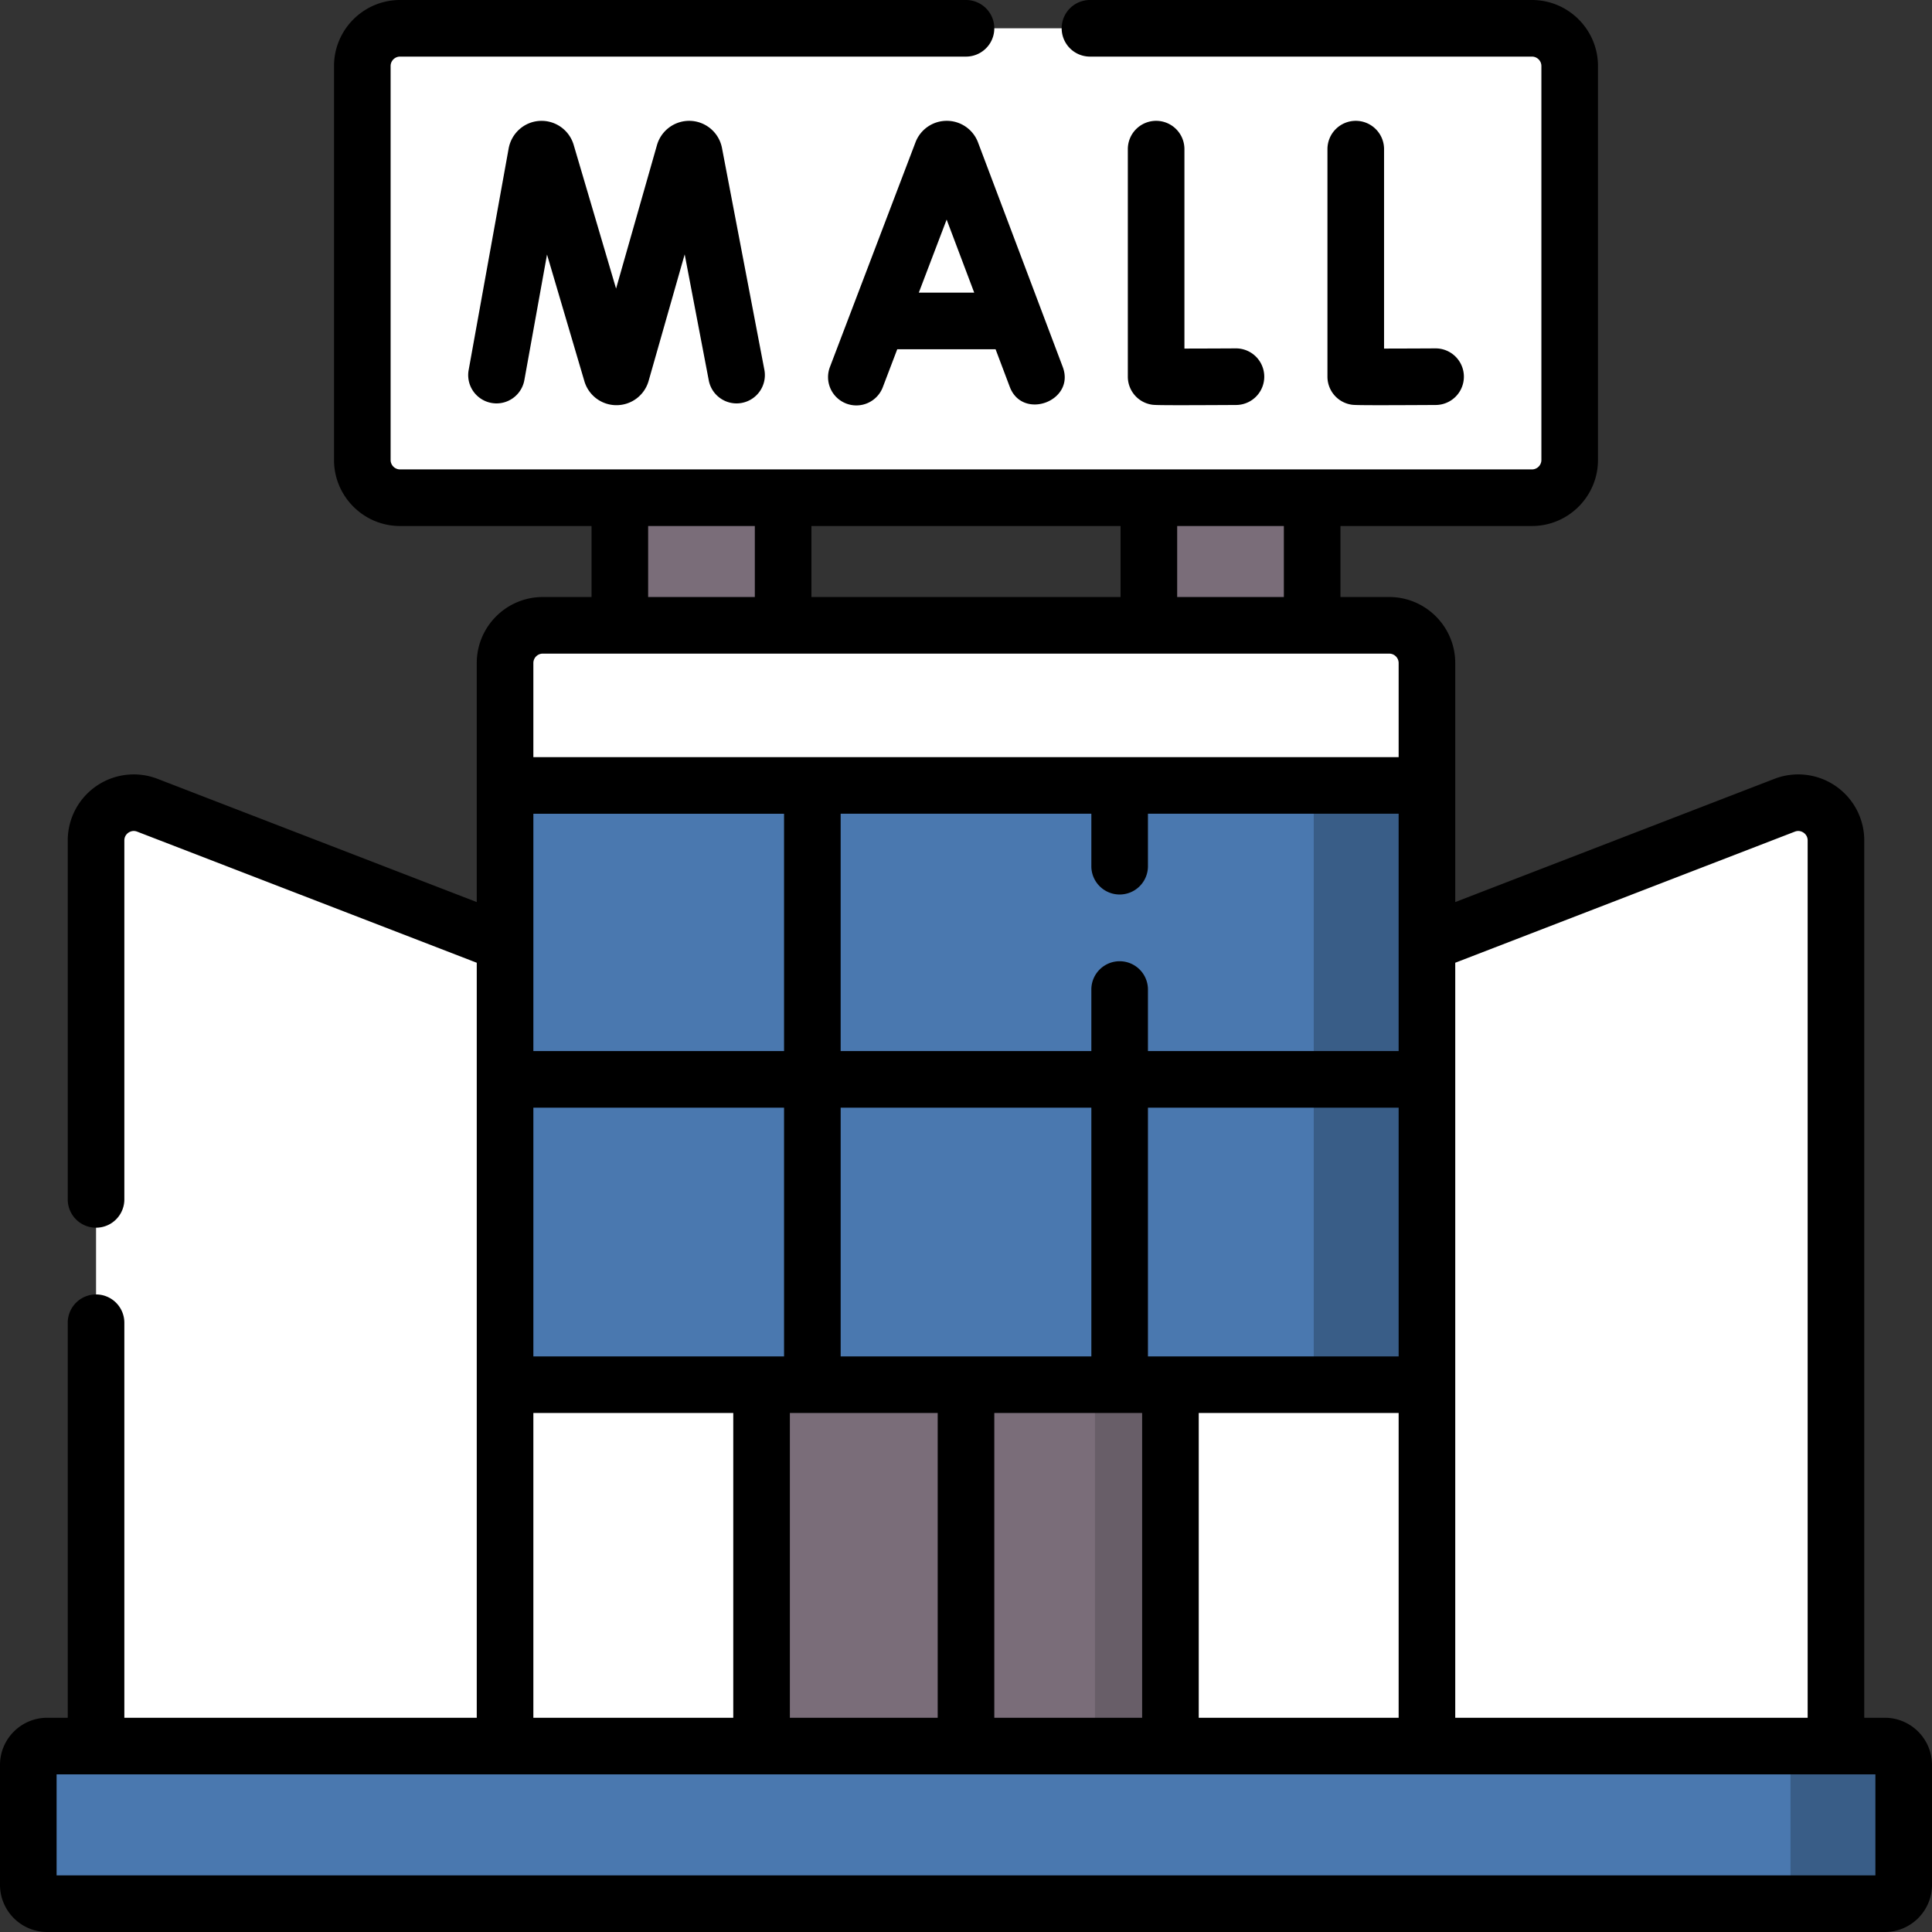 <svg xmlns="http://www.w3.org/2000/svg" version="1.1" xmlns:xlink="http://www.w3.org/1999/xlink" xmlns:svgjs="http://svgjs.com/svgjs" width="512" height="512" x="0" y="0" viewBox="0 0 512 512" style="enable-background:new 0 0 512 512" xml:space="preserve" class=""><rect x="0" y="0" width="512" height="512" fill="#333333" stroke="none"/><g><path fill="#7a6d79" d="M304.464 117.326h43.271v58.39h-43.271zM164.265 110.704h43.271v75.012h-43.271z" data-original="#7a6d79"></path><path fill="#ffffff" d="m25.453 462.727 98.623 15.861-20.23-240.176-64.791-25.014c-6.552-2.53-13.602 2.306-13.602 9.329z" data-original="#ecf4fe" class=""></path><path fill="#ffffff" d="m103.846 462.727 45.914 10-15.914-222.732-30-11.583z" data-original="#d9ebfe" class=""></path><path fill="#ffffff" d="m467.735 483.613-99.581-20.887 10-212.732 77.975-30.104 15.209 1.838c6.552-2.53 13.602 2.306 13.602 9.329z" data-original="#ecf4fe" class=""></path><path fill="#ffffff" d="m472.946 213.398-16.816 6.492c.262.894.418 1.84.418 2.836v250l30-10v-240c-.001-7.022-7.051-11.858-13.602-9.328z" data-original="#d9ebfe" class=""></path><path fill="#ffffff" d="M349.154 165.716H143.846c-5.523 0-10 4.477-10 10v32.431l10 91.403-10 67.409v96.002l225.309 15.627V175.716c-.001-5.523-4.478-10-10.001-10z" data-original="#fee97d" class=""></path><path fill="#ffffff" d="M368.154 165.716h-30c5.523 0 10 4.477 10 10v307.245l30-20v-96.002l-10-80.915 10-77.897v-32.431c.001-5.523-4.477-10-10-10z" data-original="#fedf30" class=""></path><path fill="#7a6d79" d="M290.177 483.613h-88.354V366.959l88.354-24.237 10 82.564z" data-original="#7a6d79"></path><path fill="#685e68" d="M290.177 366.959h20v116.655h-20z" data-original="#685e68" class=""></path><path fill="#ffffff" d="M395.983 7.5H106.017c-5.523 0-10 4.477-10 10v104.398c0 5.523 4.477 10 10 10h289.966c5.523 0 10-4.477 10-10V17.5c0-5.523-4.477-10-10-10z" data-original="#fe99a0" class=""></path><path fill="#ffffff" d="M405.983 7.5h-28.06c5.523 0 10 4.477 10 10v104.398c0 5.523-4.477 10-10 10h28.06c5.523 0 10-4.477 10-10V17.5c0-5.523-4.477-10-10-10z" data-original="#fd8087" class=""></path><path fill="#4a78af" d="M479.5 504.5h-467a5 5 0 0 1-5-5v-31.773a5 5 0 0 1 5-5h467a5 5 0 0 1 5 5V499.5a5 5 0 0 1-5 5z" data-original="#8795de" class=""></path><path fill="#395d87" d="M499.5 462.727h-30a5 5 0 0 1 5 5V499.5a5 5 0 0 1-5 5h30a5 5 0 0 0 5-5v-31.773a5 5 0 0 0-5-5z" data-original="#6c7fd8" class=""></path><path fill="#4a78af" d="M347.735 366.959h-43.517l-7.5-10-7.5 10h-66.436l-4.917-10-10.083 10h-73.936v-73.415l10-7.5-10-7.5v-70.397h73.936l7.5 10 7.5-10h66.436l7.5 10 7.5-10h43.517l10 77.897z" data-original="#8795de" class=""></path><path fill="#395d87" d="M348.155 208.146v158.813h30v-73.415l-10.001-7.5 10.001-7.5v-70.398z" data-original="#6c7fd8" class=""></path><path d="M259.098 37.516a8.836 8.836 0 0 0-8.201-5.495h-.01a8.838 8.838 0 0 0-8.265 5.68l-22.663 59.505a7.5 7.5 0 1 0 14.017 5.339l3.804-9.989h26.059l3.762 9.968c3.395 8.994 17.453 3.762 14.034-5.296l-22.457-59.507c-.025-.069-.053-.137-.08-.205zm-15.605 40.041 7.377-19.368 7.309 19.368zM183.127 32.036a8.88 8.88 0 0 0-9.01 6.372L163.265 76.48 152.01 38.332a8.875 8.875 0 0 0-9.079-6.287c-4.015.27-7.35 3.218-8.126 7.254l-10.608 58.774a7.5 7.5 0 0 0 14.762 2.664l6.006-33.278 9.916 33.61a8.846 8.846 0 0 0 8.485 6.307h.047a8.846 8.846 0 0 0 8.463-6.387l9.573-33.582 6.384 33.405c.778 4.069 4.708 6.739 8.774 5.959a7.5 7.5 0 0 0 5.959-8.774l-11.253-58.882a8.87 8.87 0 0 0-8.186-7.079zM306.386 32.021a7.5 7.5 0 0 0-7.5 7.5v60.304a7.5 7.5 0 0 0 6.234 7.392c.535.092.947.163 7.654.163 3.23 0 7.921-.017 14.789-.055a7.5 7.5 0 0 0-.041-15h-.043c-4.669.026-9.672.045-13.593.05V39.521a7.5 7.5 0 0 0-7.5-7.5zM359.289 32.021a7.5 7.5 0 0 0-7.5 7.5v60.304a7.5 7.5 0 0 0 6.234 7.392c.535.092.947.163 7.654.163 3.23 0 7.921-.017 14.789-.055a7.5 7.5 0 0 0-.041-15h-.043c-4.669.026-9.672.045-13.592.05V39.521a7.502 7.502 0 0 0-7.501-7.5z" fill="#000000" data-original="#000000" class=""></path><path d="M499.5 455.227h-5.453v-232.5a17.495 17.495 0 0 0-7.602-14.432 17.495 17.495 0 0 0-16.201-1.894l-84.59 32.658v-63.344c0-9.649-7.851-17.5-17.5-17.5h-12.919v-18.818h50.748c9.649 0 17.5-7.851 17.5-17.5V17.5c0-9.649-7.851-17.5-17.5-17.5H288.854a7.5 7.5 0 0 0 0 15h117.129c1.378 0 2.5 1.122 2.5 2.5v104.398c0 1.378-1.122 2.5-2.5 2.5H106.017a2.503 2.503 0 0 1-2.5-2.5V17.5c0-1.378 1.122-2.5 2.5-2.5H256a7.5 7.5 0 0 0 0-15H106.017c-9.649 0-17.5 7.851-17.5 17.5v104.398c0 9.649 7.851 17.5 17.5 17.5h50.748v18.818h-12.919c-9.649 0-17.5 7.851-17.5 17.5v63.344l-84.59-32.658c-5.383-2.079-11.441-1.371-16.201 1.894s-7.602 8.66-7.602 14.432v95.126a7.5 7.5 0 0 0 15 0v-95.126c0-1.145.681-1.783 1.086-2.062.406-.278 1.247-.683 2.314-.27l89.993 34.744v200.088H32.953V350.539a7.5 7.5 0 0 0-15 0v104.688H12.5c-6.893 0-12.5 5.607-12.5 12.5V499.5c0 6.893 5.607 12.5 12.5 12.5h487c6.893 0 12.5-5.607 12.5-12.5v-31.773c0-6.893-5.607-12.5-12.5-12.5zm-23.853-234.832c1.068-.413 1.908-.008 2.314.27.405.278 1.086.916 1.086 2.062v232.5h-93.393V255.138zm-157.97 234.832v-80.768h52.978v80.768zm-54.177 0v-80.768h39.177v80.768zm-54.177 0v-80.768H248.5v80.768zm79.895-239.581v13.907a7.5 7.5 0 0 0 15 0v-13.907h66.436v62.897h-66.436v-16.305a7.5 7.5 0 0 0-15 0v16.305h-66.437v-62.897zm-66.436 143.812v-65.915h66.437v65.915zm81.436 0v-65.915h66.436v65.915zm-96.436-80.914h-66.436v-62.897h66.436zm-66.436 15h66.436v65.915h-66.436zm198.889-135.328h-28.272v-18.818h28.272zm-125.199 0v-18.818h81.928v18.818zm-43.271-18.818h28.271v18.818h-28.271zm-27.919 33.818h224.309c1.378 0 2.5 1.122 2.5 2.5v24.931H141.346v-24.931c0-1.379 1.121-2.5 2.5-2.5zm-2.5 201.242h52.977v80.768h-52.977zM497 470.227V497H15v-26.773z" fill="#000000" data-original="#000000" class=""></path></g></svg>